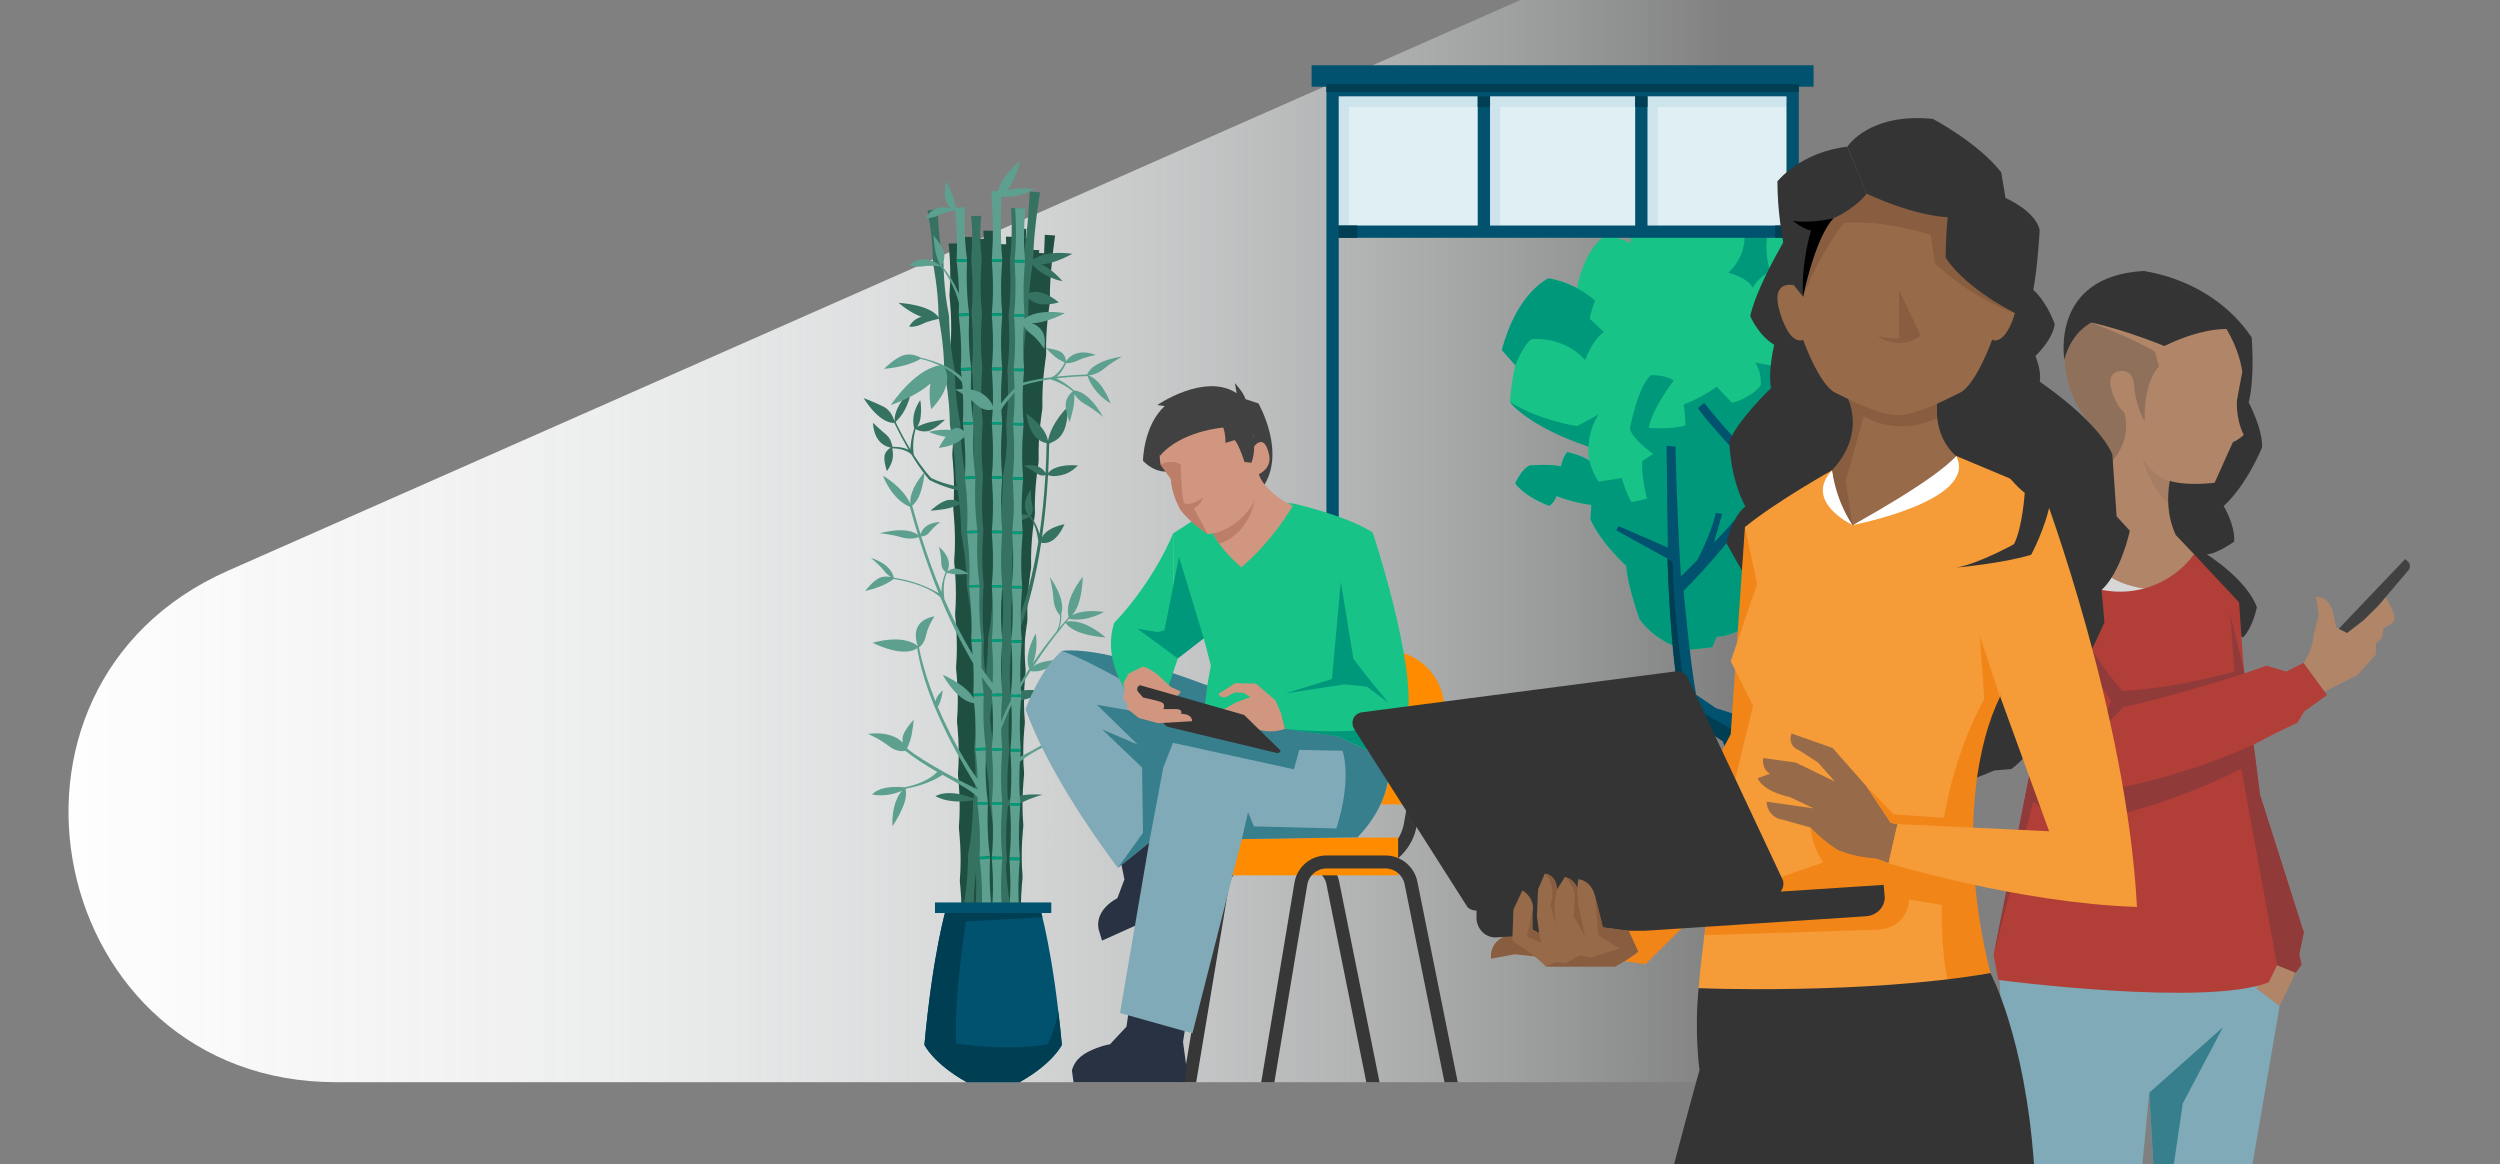<?xml version="1.0" encoding="UTF-8" standalone="no"?>
<svg xmlns="http://www.w3.org/2000/svg" xmlns:xlink="http://www.w3.org/1999/xlink" viewBox="0 0 730 340">
  <rect x="0" y="0" width="730" height="340" fill="#808080" stroke="none"/>
  <defs>
    <style>.cls-1{opacity:.1;}.cls-1,.cls-2,.cls-3,.cls-4,.cls-5,.cls-6,.cls-7,.cls-8,.cls-9,.cls-10,.cls-11,.cls-12,.cls-13,.cls-14,.cls-15,.cls-16,.cls-17,.cls-18,.cls-19,.cls-20,.cls-21,.cls-22,.cls-23,.cls-24,.cls-25,.cls-26,.cls-27,.cls-28,.cls-29,.cls-30,.cls-31,.cls-32{stroke-width:0px;}.cls-1,.cls-3,.cls-14{fill:#414141;}.cls-33{fill:none;stroke:#373737;stroke-miterlimit:10;stroke-width:3.794px;}.cls-3{opacity:.3;}.cls-4{fill:url(#Naamloos_verloop_2);}.cls-5{fill:#f59b38;}.cls-6{fill:#5da08f;}.cls-7{fill:#343434;}.cls-8{fill:#283242;}.cls-9{fill:#895d3f;}.cls-10{fill:#377f8d;}.cls-11{fill:#17c386;}.cls-12{fill:#357262;}.cls-13{fill:#373737;}.cls-15{fill:#1f4f41;}.cls-16{fill:#d19680;}.cls-17{fill:#d7d7d7;}.cls-18{fill:#e0eff3;}.cls-19{fill:#bc7d69;}.cls-20{fill:#b18567;}.cls-21{fill:#b13f38;}.cls-22{fill:#cde4ec;}.cls-23{fill:#903a3a;}.cls-24{fill:#976a49;}.cls-25{fill:#009c7a;}.cls-26{fill:#ff8b00;}.cls-27{fill:#80aab7;}.cls-28{fill:#fff;}.cls-29{fill:#f18518;}.cls-30{fill:#00526e;}.cls-31{fill:#003e53;}.cls-32{fill:#00987a;}</style>
    <linearGradient gradientTransform="translate(0 -1498) scale(1 -1)" gradientUnits="userSpaceOnUse" id="Naamloos_verloop_2" x1="-122.739" x2="505.867" y1="-1656" y2="-1656">
      <stop offset="0" stop-color="#fff"/>
      <stop offset=".226" stop-color="#fff" stop-opacity=".99"/>
      <stop offset=".363" stop-color="#fafafa" stop-opacity=".957"/>
      <stop offset=".475" stop-color="#f9fafa" stop-opacity=".901"/>
      <stop offset=".574" stop-color="#f7f8f9" stop-opacity=".821"/>
      <stop offset=".665" stop-color="#f5f7f7" stop-opacity=".718"/>
      <stop offset=".75" stop-color="#f3f5f6" stop-opacity=".591"/>
      <stop offset=".83" stop-color="#f0f3f4" stop-opacity=".44"/>
      <stop offset=".906" stop-color="#ecf1f1" stop-opacity=".265"/>
      <stop offset=".976" stop-color="#e8eeef" stop-opacity=".072"/>
      <stop offset="1" stop-color="#e7edee" stop-opacity="0"/>
    </linearGradient>
  </defs>
  <g id="Neuzen">
    <path class="cls-4" d="M443.97,0L66.601,166.632c-77.169,34.075-52.848,149.368,31.51,149.368h561.889V0h-216.03Z"/>
  </g>
  <g id="Onderwerp">
    <path class="cls-15" d="M308.093,68.767l-3.015-.207s-.045,2.252-.202,5.4l-1.531-.114c.079-.52.135-.797.135-.797l-2.422-.106c.202-2.052.445-3.189.445-3.189l-1.992-.105c.089-1.724.165-2.817.165-2.817l-3.022-.056.095,2.437-3.02-.122s.051.845.078,2.244l-2.611-.07s.058.778.104,2.075l-1.433-.026c.13-3.42.305-5.921.305-5.921l-3.022-.056s.051.916.107,2.393l-1.852-.005s.013.261.031.72l-1.638.031c.059-.825.107-1.298.107-1.298h-3.022s.138,1.347.24,3.461l-1.213.02c.051-1.011.101-1.601.101-1.601l-3.022.049s.886,7.389.262,14.802l.013.74s.886,7.389.262,14.802l.013.74s.886,7.389.262,14.802l.013.74s.886,7.389.262,14.802l.013.74s.886,7.389.262,14.802l.013.74s.886,7.389.262,14.802l.013.74s.886,7.389.262,14.802l.013.74s.887,7.389.262,14.802l.013.74s.886,7.389.262,14.802l.013.74s.886,7.389.262,14.802l.013.74s.886,7.389.262,14.802l.013.74s.886,7.389.262,14.802l.013.74s.886,7.389.262,14.802l.013.74s.886,7.389.262,14.802l.013.74s.597,4.981.466,10.867c-.045.676-.101,1.357-.17,2.039h.094c-.033.629-.075,1.262-.128,1.896l1.919-.031c-.03.28-.061.561-.094.842l.471.009c-.018.248-.037.495-.058.743l1.359-.022c-.165,1.625-.39,3.339-.698,5.048l.906.067c-.005.039-.009.078-.014.118l3.022.056c-.107-1.285-.168-2.567-.197-3.812h.107c-.049-.489-.091-.979-.128-1.466,0-.227,0-.452,0-.675l.582.023c-.02.119-.039.237-.06.356l3.015.207c-.027-.858-.033-1.713-.024-2.557l1.359.06c-.042.427-.088.856-.14,1.285l3.022.056c-.083-.992-.138-1.982-.173-2.955l2.645.046c-.65-7.177.211-14.327.211-14.327l.01-.716c-.65-7.177.211-14.327.211-14.327l.01-.716c-.65-7.177.211-14.327.211-14.327l.011-.716c-.65-7.177.211-14.327.211-14.327l.011-.716c-.65-7.177.211-14.327.211-14.327l.011-.716c-.65-7.177.211-14.327.211-14.327l.01-.716c-.65-7.177.211-14.327.211-14.327l.01-.716c-.286-3.157-.279-6.308-.182-8.849.302-3.036.659-5.09.659-5.09l.052-.738c-.232-7.436,1.044-14.768,1.044-14.768l.052-.738c-.231-7.436,1.044-14.768,1.044-14.768l.052-.738c-.232-7.436,1.044-14.768,1.044-14.768l.052-.738c-.232-7.436,1.044-14.768,1.044-14.768l.052-.738c-.232-7.436,1.044-14.768,1.044-14.768l.052-.738c-.232-7.436,1.044-14.768,1.044-14.768l.052-.738c-.232-7.436,1.509-19.108,1.509-19.108ZM295.342,293.982c-.014.897-.042,1.836-.092,2.806.017-1,.05-1.944.092-2.806Z"/>
    <path class="cls-12" d="M303.692,56.183l-3.009-.277s-.506,12.011-1.95,19.465l-.069.752s.06,7.593-1.385,15.047l-.069.752s.06,7.593-1.385,15.047l-.069.752s.06,7.593-1.385,15.047l-.069.752s.06,7.593-1.385,15.047l-.069.752s.06,7.593-1.385,15.047l-.069.752s.06,7.593-1.385,15.047l-.069.752s.06,7.593-1.385,15.047l-.069.752s.06,7.593-1.385,15.047l-.069.752s.06,7.593-1.385,15.047l-.069.752s.06,7.593-1.385,15.047l-.069.752s.06,7.593-1.385,15.047l-.069.752s.06,7.593-1.385,15.047l-.069.752s.06,7.593-1.385,15.047l-.069.752s.06,7.593-1.385,15.047l3.009.277c-.06-7.593,1.385-15.047,1.385-15.047l.069-.752c-.06-7.593,1.385-15.047,1.385-15.047l.069-.752c-.06-7.593,1.385-15.047,1.385-15.047l.069-.752c-.06-7.593,1.385-15.047,1.385-15.047l.069-.752c-.06-7.593,1.385-15.047,1.385-15.047l.069-.752c-.06-7.593,1.385-15.047,1.385-15.047l.069-.752c-.06-7.593,1.385-15.047,1.385-15.047l.069-.752c-.06-7.593,1.385-15.047,1.385-15.047l.069-.752c.765-7.551,1.385-15.047,1.385-15.047l.069-.752c-.06-7.593,1.385-15.047,1.385-15.047l.069-.752c-.06-7.593,1.385-15.047,1.385-15.047l.069-.752c-.06-7.593,1.385-15.047,1.385-15.047l.069-.752c-.06-7.593,1.385-15.047,1.385-15.047l.069-.752c-.06-7.593,1.385-15.047,1.385-15.047l.069-.752c-.06-7.593,1.95-19.465,1.95-19.465Z"/>
    <path class="cls-12" d="M273.142,232.487s3.801-2.589,11.805.991c0,0-6.583,1.774-11.805-.991Z"/>
    <path class="cls-12" d="M309.178,88.302c-6.515-5.256-9.394-2.239-9.394-2.239,0,0,1.332,4.394,9.394,2.239Z"/>
    <path class="cls-12" d="M300.712,76.705s2.563-3.88,12.417-2.599c0,0-8.202,4.726-12.417,2.599Z"/>
    <path class="cls-12" d="M301.014,76.71s3.654-.958,9.225,5.391c0,0-5.691-.851-9.225-5.391Z"/>
    <path class="cls-12" d="M261.504,123.209c4.118-3.836,4.569-9.406,4.569-9.406-5.025,5.063-4.945,8.402-4.798,9.319-.334-.68-.973-3.241-3.302-4.391-3.03-1.495-5.809-2.484-5.809-2.484,4.505,6.998,8.004,7.314,8.981,7.243,1.508,3.107,2.917,5.711,4.185,7.881-1.662-.886-3.814-.909-4.707-.883-.194-.519-.383-2.328-1.801-3.517-1.866-1.563-3.933-3.529-3.933-3.529.388,5.913,3.884,7.045,5.264,7.262-.465.241-1.311.805-1.746,1.916-.617,1.575.574,4.943.574,4.943,0,0,1.426-1.808,1.71-3.879.154-1.124-.079-2.451-.119-2.776.87.009,3.769.154,5.514,1.738,3.116,5.143,5.191,7.386,5.324,7.515l.095.067c4.636,2.298,8.525,3.031,8.74,3.053l1.293-.934c-.051-.005-5.145-.555-9.641-2.768-.302-.307-2.277-2.388-5.073-6.765-.074-.451-.558-3.649.521-7.507.516.29,1.778.857,3.423.612,2.17-.323,5.156-3.381,5.156-3.381,0,0-3.628.32-6.133,1.242-.956.352-1.575.634-1.976.849,0,0,.842-1.082,1.032-3.095.319-3.364-.17-4.673-.17-4.673-3.059,4.588-1.714,8.19-1.714,8.19-.823,2.472-1.09,4.771-1.124,6.178-1.327-2.19-2.794-4.839-4.336-8.021Z"/>
    <path class="cls-12" d="M306.031,138.76c.718.095,1.154.542,3.757.021,3.087-.617,4.94-2.882,4.94-2.882-5.352-.412-7.857,1.126-8.662,2.21.143-2.736.246-5.58.296-8.551,1.224-.857,5.484-1.069,5.425-10.755,0,0-4.783,4.468-5.784,9.97-.176-1.359-1.179-4.411-6.27-7.976,0,0,.587,7.691,5.878,8.586-.049,3.043-.158,5.943-.31,8.728-.537-.966-2.189-2.949-6.468-2.065,0,0,1.782.632,3.617,2.017,1.341,1.012,2.362.833,2.817.664-.367,6.398-.974,12.131-1.726,17.199-.362-1.34-1.114-3.269-2.655-5.339.376-.389.984-1.326.562-3.095-.587-2.462-.435-4.528-.435-4.528-2.997,4.141-1.328,6.775-.641,7.58-.436-.205-1.258-.484-2.292-.306-1.542.264-3.622,2.491-3.622,2.491,0,0,2.581-.285,4.352-.982,1.067-.419,1.534-.7,1.742-.86,1.692,1.838,2.377,5.175,2.649,7.24-3.246,20.023-8.581,29.127-8.652,29.259l1.128,1.365c.072-.133,5.217-9.836,8.353-30.285.643.188,4.064.843,6.827-5.418-4.369.954-5.996,2.645-6.597,3.878l.121-.864c.717-5.132,1.296-10.902,1.649-17.303Z"/>
    <path class="cls-12" d="M273.835,61.105l-3.006.315s1.538,7.435,1.573,15.028l.079.751s1.538,7.435,1.573,15.028l.079.751s1.538,7.435,1.573,15.028l.079.751s1.538,7.435,1.573,15.028l.079.751s1.538,7.435,1.573,15.028l.079.751s1.538,7.435,1.573,15.028l.079.751s1.538,7.435,1.573,15.028l.079.751s1.538,7.435,1.573,15.028l.079.751s1.538,7.435,1.573,15.028l.079.751s1.538,7.435,1.573,15.028l.079.751s1.538,7.435,1.573,15.028l.079.751s1.538,7.435,1.573,15.028l.079.751s1.538,7.435,1.573,15.028l.079.751s1.538,7.435,1.573,15.028l.079.751s1.538,7.435,1.573,15.028l3.006-.315c-1.538-7.435-1.573-15.028-1.573-15.028l-.079-.751c-1.538-7.435-1.573-15.028-1.573-15.028l-.079-.751c-1.538-7.435-1.573-15.028-1.573-15.028l-.079-.751c-1.538-7.435-1.573-15.028-1.573-15.028l-.079-.751c-1.538-7.435-1.573-15.028-1.573-15.028l-.079-.751c-1.538-7.435-1.573-15.028-1.573-15.028l-.079-.751c-1.538-7.435-1.573-15.028-1.573-15.028l-.079-.751c-1.538-7.435-1.573-15.028-1.573-15.028l-.079-.751c-1.538-7.435-1.573-15.028-1.573-15.028l-.079-.751c-1.538-7.435-1.573-15.028-1.573-15.028l-.079-.751c-1.538-7.435-1.573-15.028-1.573-15.028l-.079-.751c-1.538-7.435-1.573-15.028-1.573-15.028l-.079-.751c-1.538-7.435-1.573-15.028-1.573-15.028l-.079-.751c-1.538-7.435-1.573-15.028-1.573-15.028l-.079-.751c-1.538-7.435-1.573-15.028-1.573-15.028Z"/>
    <path class="cls-12" d="M286.531,63.037l-3.022.019s.802,4.742.094,12.301l.005.755s.802,7.55.094,15.11l.005.755s.802,7.55.094,15.11l.005.755s.802,7.55.094,15.11l.005.755s.802,7.55.094,15.11l.005.755s.802,7.55.094,15.11l.005.755s.802,7.55.094,15.11l.005.755s.802,7.55.094,15.11l.005.755s.802,7.55.094,15.11l.005.755s.802,7.55.094,15.11l.005.755s.802,7.55.094,15.11l.005.755s.802,7.55.094,15.11l.005.755s.802,7.55.094,15.11l.005.755s.802,7.55.094,15.11l.005.755s.802,7.55.094,15.11l3.022-.019c-.802-7.55-.094-15.11-.094-15.11l-.005-.755c-.802-7.55-.094-15.11-.094-15.11l-.005-.755c-.802-7.55-.094-15.11-.094-15.11l-.005-.755c-.802-7.55-.094-15.11-.094-15.11l-.005-.755c-.802-7.55-.094-15.11-.094-15.11l-.005-.755c-.802-7.55-.094-15.11-.094-15.11l-.005-.755c-.802-7.55-.094-15.11-.094-15.11l-.005-.755c-.802-7.55-.094-15.11-.094-15.11l-.005-.755c-.802-7.55-.094-15.11-.094-15.11l-.005-.755c-.802-7.55-.094-15.11-.094-15.11l-.005-.755c-.802-7.55-.094-15.11-.094-15.11l-.005-.755c-.802-7.55-.094-15.11-.094-15.11l-.005-.755c-.802-7.55-.094-15.11-.094-15.11l-.005-.755c-.802-7.55-.094-15.11-.094-15.11l-.005-.755c-.802-7.55-.094-12.301-.094-12.301Z"/>
    <path class="cls-12" d="M298.263,60.848l-3.021-.068s.585,7.57-.341,15.106l-.017.755s.585,7.57-.341,15.106l-.017.755s.585,7.57-.341,15.106l-.017.755s.585,7.57-.341,15.106l-.017.755s.585,7.57-.341,15.106l-.017.755s.585,7.57-.341,15.106l-.017.755s.585,7.57-.341,15.106l-.017.755s.585,7.57-.341,15.106l-.017.755s.585,7.57-.341,15.106l-.017.755s.585,7.57-.341,15.106l-.017.755s.585,7.57-.341,15.106l-.017.755s.585,7.57-.341,15.106l-.017.755s.585,7.57-.341,15.106l-.017.755s.585,7.57-.341,15.106l-.017.755s.585,7.57-.341,15.106l3.021.068c-.585-7.57.341-15.106.341-15.106l.017-.755c-.585-7.57.341-15.106.341-15.106l.017-.755c-.585-7.57.341-15.106.341-15.106l.017-.755c-.585-7.57.341-15.106.341-15.106l.017-.755c-.585-7.57.341-15.106.341-15.106l.017-.755c-.585-7.57.341-15.106.341-15.106l.017-.755c-.585-7.57.341-15.106.341-15.106l.017-.755c-.585-7.57.341-15.106.341-15.106l.017-.755c-.585-7.57.341-15.106.341-15.106l.017-.755c-.585-7.57.341-15.106.341-15.106l.017-.755c-.585-7.57.341-15.106.341-15.106l.017-.755c-.585-7.57.341-15.106.341-15.106l.017-.755c-.585-7.57.341-15.106.341-15.106l.017-.755c-.585-7.57.341-15.106.341-15.106l.017-.755c-.585-7.57.341-15.106.341-15.106Z"/>
    <path class="cls-6" d="M298.471,93.747s2.653-3.819,12.474-2.308c0,0-8.311,4.533-12.474,2.308Z"/>
    <path class="cls-6" d="M298.485,93.882s7.967-.232,6.433,8.009c0,0-1.725-2.831-4.025-4.526-2.319-1.709-2.408-3.483-2.408-3.483Z"/>
    <path class="cls-6" d="M284.823,205.375s-4.641.292-9.555-8.345c0,0,8.714,3.7,9.555,8.345Z"/>
    <path class="cls-6" d="M292.639,75.626h-3.022c.756-7.555-.14-19.794-.14-19.794h3.022s-.615,12.239.14,19.794Z"/>
    <path class="cls-6" d="M292.639,91.492h-3.022c.756-7.555,0-15.11,0-15.11h3.022s-.756,7.555,0,15.11Z"/>
    <rect class="cls-25" height=".756" width="3.022" x="289.617" y="75.626"/>
    <rect class="cls-25" height=".756" width="3.022" x="289.617" y="91.492"/>
    <path class="cls-6" d="M292.639,107.358h-3.022c.756-7.555,0-15.11,0-15.11h3.022s-.756,7.555,0,15.11Z"/>
    <path class="cls-6" d="M292.639,123.223h-3.022c.756-7.555,0-15.11,0-15.11h3.022s-.756,7.555,0,15.11Z"/>
    <rect class="cls-25" height=".756" width="3.022" x="289.617" y="107.358"/>
    <rect class="cls-25" height=".756" width="3.022" x="289.617" y="123.223"/>
    <path class="cls-6" d="M292.639,139.089h-3.022c.756-7.555,0-15.11,0-15.11h3.022s-.756,7.555,0,15.11Z"/>
    <path class="cls-6" d="M292.639,154.955h-3.022c.756-7.555,0-15.11,0-15.11h3.022s-.756,7.555,0,15.11Z"/>
    <rect class="cls-25" height=".756" width="3.022" x="289.617" y="139.089"/>
    <rect class="cls-25" height=".756" width="3.022" x="289.617" y="154.955"/>
    <path class="cls-6" d="M292.639,170.82h-3.022c.756-7.555,0-15.11,0-15.11h3.022s-.756,7.555,0,15.11Z"/>
    <rect class="cls-25" height=".756" width="3.022" x="289.617" y="170.82"/>
    <path class="cls-6" d="M292.639,186.686h-3.022c.756-7.555,0-15.11,0-15.11h3.022s-.756,7.555,0,15.11Z"/>
    <path class="cls-6" d="M292.639,202.552h-3.022c.756-7.555,0-15.11,0-15.11h3.022s-.756,7.555,0,15.11Z"/>
    <rect class="cls-25" height=".756" width="3.022" x="289.617" y="186.686"/>
    <rect class="cls-25" height=".756" width="3.022" x="289.617" y="202.552"/>
    <path class="cls-6" d="M292.639,218.417h-3.022c.756-7.555,0-15.11,0-15.11h3.022s-.756,7.555,0,15.11Z"/>
    <path class="cls-6" d="M292.639,234.283h-3.022c.756-7.555,0-15.11,0-15.11h3.022s-.756,7.555,0,15.11Z"/>
    <rect class="cls-25" height=".756" width="3.022" x="289.617" y="218.417"/>
    <rect class="cls-25" height=".756" width="3.022" x="289.617" y="234.283"/>
    <path class="cls-6" d="M292.639,250.148h-3.022c.756-7.555,0-15.11,0-15.11h3.022s-.756,7.555,0,15.11Z"/>
    <path class="cls-6" d="M292.639,266.014h-3.022c.756-7.555,0-15.11,0-15.11h3.022s-.756,7.555,0,15.11Z"/>
    <rect class="cls-25" height=".756" width="3.022" x="289.617" y="250.148"/>
    <rect class="cls-25" height=".756" width="3.022" x="289.617" y="266.014"/>
    <path class="cls-6" d="M292.639,281.88h-3.022c.756-7.555,0-15.11,0-15.11h3.022s-.756,7.555,0,15.11Z"/>
    <path class="cls-6" d="M292.639,297.745h-3.022c.756-7.555,0-15.11,0-15.11h3.022s-.756,7.555,0,15.11Z"/>
    <rect class="cls-25" height=".756" width="3.022" x="289.617" y="281.88"/>
    <path class="cls-12" d="M292.905,204.131s2.653-3.819,12.474-2.308c0,0-8.311,4.533-12.474,2.308Z"/>
    <path class="cls-6" d="M301.8,194.519c2.504-3.864,5.57-8.12,9.319-12.657,2.605,3.867,11.741,4.266,11.741,4.266-6.265-5.227-10.244-4.881-11.469-4.59.226-.272.456-.546.687-.82,5.532.958,10.232-2.031,10.232-2.031-5.121-.692-7.897.207-9.287,1.01,3.105-3.272,3.154-11.301,3.154-11.301-5.244,6.787-4.429,10.819-4.108,11.797-.947,1.072-1.861,2.134-2.729,3.176.556-1.502.64-2.958.546-4.163.453-1.215.927-4.549-3.373-10.767,0,0,.87,2.991,1.088,6.363.186,2.889,1.524,4.451,1.905,4.842.123,1.3-.039,2.914-.952,4.685-2.679,3.278-4.97,6.392-6.931,9.295,1.733-4.365.783-8.644.783-8.644-3.276,6.238-2.287,9.398-1.868,10.277-7.795,11.975-9.751,19.938-9.779,20.047l.733.183c.027-.107,2.038-7.833,9.392-19.539.737.145,2.615.329,4.948-.838,3.022-1.511,6.044-2.267,6.044-2.267-5.767-.444-8.666.676-10.079,1.675Z"/>
    <path class="cls-12" d="M293.084,235.09s1.511-3.778,11.333-3.022c0,0-3.022.756-6.044,2.267s-5.289.756-5.289.756Z"/>
    <path class="cls-12" d="M265.486,95.377s2.106-4.905,9.05-2.341c0,0-3.04.493-5.227,1.561-2.206,1.077-3.823.78-3.823.78Z"/>
    <path class="cls-12" d="M280.674,146.922s-1.455-1.165-3.638-.948-5.314,3.127-5.314,3.127c0,0,3.639-.144,6.186-.944,2.547-.799,2.766-1.236,2.766-1.236Z"/>
    <path class="cls-6" d="M275.742,174.909c-.242-2.069-.395-5.472.795-7.668.24.103.762.261,1.899.407,1.888.241,4.46-.114,4.46-.114,0,0-2.563-1.649-4.122-1.528-1.046.081-1.775.553-2.147.859.469-.949,1.442-3.912-2.478-7.192,0,0,.654,1.966.687,4.496.024,1.819.843,2.578,1.303,2.864-.986,2.384-1.243,4.439-1.266,5.826-1.97-4.73-3.963-10.139-5.886-16.253.482.053,1.517-.024,2.569-1.334,1.44-1.792,3.012-2.841,3.012-2.841-4.365.19-5.481,2.518-5.766,3.586-.829-2.662-1.645-5.448-2.438-8.386,3.143-2.322,3.596-9.764,3.596-9.764-4.063,4.703-4.288,7.907-4.126,9.268-2.318-5.089-8.05-8.25-8.05-8.25,2.785,6.593,6.498,8.567,7.894,9.099.776,2.868,1.573,5.601,2.381,8.218-1.046-.854-4.041-2.343-11.209-.485,0,0,3.108.212,6.349,1.167,2.546.751,4.381.208,5.053-.06,1.91,6.12,3.885,11.572,5.837,16.372-5.496-3.199-10.925-4.192-13.1-4.478-.185-1.068-1.196-4.048-6.727-5.83,0,0,2.414,1.898,3.832,3.72.65.835,1.409,1.472,1.994,1.897-.68-.166-1.658-.269-2.779.048-2.111.598-4.68,4.014-4.68,4.014,0,0,3.557-.782,5.924-2.018,1.475-.77,2.084-1.241,2.334-1.488.022.003.043.006.066.009.05.029.079.044.079.044,0,0,0-.017,0-.033,2.478.365,9.321,1.661,13.518,5.243,8.23,19.863,15.882,28.321,15.986,28.434l.76-1.599c-.101-.11-7.504-7.63-15.554-26.249Z"/>
    <path class="cls-6" d="M317.563,109.799c1.828,5.322,6.732,8.001,6.732,8.001-2.579-6.65-5.662-7.937-6.559-8.176.757-.029,2.62-.282,4.618-1.941,2.599-2.159,5.37-3.582,5.37-3.582-8.226,1.267-9.938,4.335-10.272,5.256-3.452.112-6.404.34-8.902.615,1.486-1.158,2.383-3.114,2.722-3.94.553.034,1.879.002,3.542-.809,2.187-1.068,5.227-1.561,5.227-1.561-5.559-2.053-8.016.68-8.775,1.852-.031-.523-.202-1.525-1.04-2.374-1.188-1.205-4.748-1.487-4.748-1.487,0,0,1.823,2.13,3.6,3.232.964.598,1.519.834,1.832.93-.362.791-1.674,3.38-3.832,4.329-5.965.753-8.859,1.736-9.032,1.805l-.1.06c-3.986,3.299-6.238,6.553-6.346,6.741l.327,1.561c.025-.045,2.601-4.473,6.453-7.68.404-.151,3.108-1.108,8.244-1.881.442.116,3.56.975,6.645,3.532-.475.354-1.507,1.275-1.952,2.877-.588,2.114.989,6.086.989,6.086,0,0,1.184-3.444,1.362-6.108.068-1.017.062-1.696.029-2.15.469.822,1.401,2.042,3.163,3.035,2.943,1.66,5.259,3.742,5.259,3.742-3.975-6.994-7.355-7.702-8.461-7.727-1.923-1.758-3.914-2.937-5.186-3.541,2.541-.32,5.557-.583,9.091-.696Z"/>
    <path class="cls-6" d="M281.202,89.291c-1.508-6.033-5.431-10.835-6.244-11.785.316-.507.936-1.737.772-3.382-.218-2.183-3.127-5.314-3.127-5.314,0,0,.144,3.639.943,6.186.467,1.487.809,2.178,1.013,2.497l-.018.012c-5.616-3.983-8.908-.12-8.908-.12,0,0,1.458.76,3.883.382,1.947-.304,4.314-.082,5.147.013.895,1.078,4.732,6.041,5.872,13.163l.666-1.652Z"/>
    <path class="cls-6" d="M291.371,57.868s-1.117-4.514,6.503-10.892c0,0-2.083,9.234-6.503,10.892Z"/>
    <path class="cls-6" d="M291.501,57.219s2.127-3.122,10.497-1.991c0,0-4.851,3.095-10.497,1.991Z"/>
    <path class="cls-6" d="M290.206,119.391s-1.511-7.045-11.333-5.636c0,0,3.022,1.409,6.044,4.227,3.022,2.818,5.289,1.409,5.289,1.409Z"/>
    <path class="cls-6" d="M282.35,75.638l-3.02.116c.465-7.579-.58-15.099-.58-15.099l3.02-.116s-.465,7.579.58,15.099Z"/>
    <path class="cls-6" d="M282.959,91.492l-3.02.116c.465-7.579-.58-15.099-.58-15.099l3.02-.116s-.465,7.579.58,15.099Z"/>
    <rect class="cls-25" height=".756" transform="translate(-2.714 10.841) rotate(-2.201)" width="3.022" x="279.343" y="75.696"/>
    <rect class="cls-25" height=".756" transform="translate(-3.322 10.876) rotate(-2.201)" width="3.022" x="279.953" y="91.55"/>
    <path class="cls-6" d="M283.568,107.346l-3.02.116c.465-7.579-.58-15.099-.58-15.099l3.02-.116s-.465,7.579.58,15.099Z"/>
    <path class="cls-6" d="M284.177,123.2l-3.02.116c.465-7.579-.58-15.099-.58-15.099l3.02-.116s-.465,7.579.58,15.099Z"/>
    <rect class="cls-25" height=".756" transform="translate(-3.931 10.911) rotate(-2.201)" width="3.022" x="280.562" y="107.403"/>
    <rect class="cls-25" height=".756" transform="translate(-4.539 10.946) rotate(-2.201)" width="3.022" x="281.171" y="123.257"/>
    <path class="cls-6" d="M284.787,139.054l-3.02.116c.465-7.579-.58-15.099-.58-15.099l3.02-.116s-.465,7.579.58,15.099Z"/>
    <path class="cls-6" d="M285.396,154.908l-3.02.116c.465-7.579-.58-15.099-.58-15.099l3.02-.116s-.465,7.579.58,15.099Z"/>
    <rect class="cls-25" height=".756" transform="translate(-5.147 10.981) rotate(-2.201)" width="3.022" x="281.78" y="139.111"/>
    <rect class="cls-25" height=".756" transform="translate(-5.756 11.016) rotate(-2.201)" width="3.022" x="282.39" y="154.965"/>
    <path class="cls-6" d="M286.005,170.761l-3.02.116c.465-7.579-.58-15.099-.58-15.099l3.02-.116s-.465,7.579.58,15.099Z"/>
    <rect class="cls-25" height=".756" transform="translate(-6.364 11.051) rotate(-2.201)" width="3.022" x="282.999" y="170.819"/>
    <path class="cls-6" d="M286.614,186.615l-3.02.116c.465-7.579-.58-15.099-.58-15.099l3.02-.116s-.465,7.579.58,15.099Z"/>
    <path class="cls-6" d="M287.224,202.469l-3.02.116c.465-7.579-.58-15.099-.58-15.099l3.02-.116s-.465,7.579.58,15.099Z"/>
    <rect class="cls-25" height=".756" transform="translate(-6.972 11.086) rotate(-2.201)" width="3.022" x="283.608" y="186.673"/>
    <rect class="cls-25" height=".756" transform="translate(-7.581 11.122) rotate(-2.201)" width="3.022" x="284.217" y="202.527"/>
    <path class="cls-6" d="M287.833,218.323l-3.02.116c.465-7.579-.58-15.099-.58-15.099l3.02-.116s-.465,7.579.58,15.099Z"/>
    <path class="cls-6" d="M288.442,234.177l-3.02.116c.465-7.579-.58-15.099-.58-15.099l3.02-.116s-.465,7.579.58,15.099Z"/>
    <rect class="cls-25" height=".756" transform="translate(-8.189 11.157) rotate(-2.201)" width="3.022" x="284.827" y="218.381"/>
    <rect class="cls-25" height=".756" transform="translate(-8.797 11.192) rotate(-2.201)" width="3.022" x="285.436" y="234.235"/>
    <path class="cls-6" d="M289.051,250.031l-3.02.116c.465-7.579-.58-15.099-.58-15.099l3.02-.116s-.465,7.579.58,15.099Z"/>
    <path class="cls-6" d="M289.661,265.885l-3.02.116c.465-7.579-.58-15.099-.58-15.099l3.02-.116s-.465,7.579.58,15.099Z"/>
    <rect class="cls-25" height=".756" transform="translate(-9.406 11.227) rotate(-2.201)" width="3.022" x="286.045" y="250.089"/>
    <rect class="cls-25" height=".756" transform="translate(-10.014 11.262) rotate(-2.201)" width="3.022" x="286.654" y="265.943"/>
    <path class="cls-6" d="M290.27,281.739l-3.02.116c.465-7.579-.58-15.099-.58-15.099l3.02-.116s-.465,7.579.58,15.099Z"/>
    <path class="cls-6" d="M290.879,297.593l-3.02.116c.465-7.579-.58-15.099-.58-15.099l3.02-.116s-.465,7.579.58,15.099Z"/>
    <rect class="cls-25" height=".756" transform="translate(-10.622 11.297) rotate(-2.201)" width="3.022" x="287.263" y="281.797"/>
    <path class="cls-6" d="M286.53,228.682c-1.307-.995-7.624-10.258-12.696-22.294.139-.21.348-.595.635-1.306.583-1.447.835-3.56.835-3.56,0,0-1.839,1.689-2.067,2.951-.023.128-.032.25-.039.37-2.011-4.977-3.771-10.371-4.866-15.818.404-.252,1.58-1.167,2.075-3.523.598-2.843,2.497-5.547,2.497-5.547-7.119,1.314-5.506,7.076-4.892,8.712-.899-.803-4.55-3.313-13.249-.969,8.407,3.948,11.955,2.401,13.069,1.585,2.711,17.423,14.945,36.358,17.87,41.388-3.811-1.87-15.977-8.02-20.86-12.134.212-.393.508-1.059.885-2.193.843-2.534,1.048-6.169,1.048-6.169,0,0-2.962,3.081-3.217,5.26-.061.52-.039.997.025,1.427-1.456-1.546-4.395-3.238-10.164-2.554,0,0,3.066,1.182,6.133,3.545,2.156,1.662,3.929,1.57,4.794,1.37,2.307,1.887,6.037,4.322,9.325,6.167-3.141,3.276-8.598,4.344-9.549,4.509-7.499-.744-9.462,2.104-9.462,2.104,3.574.699,6.825-.284,8.733-1.1-1.15,1.298-3.015,4.346-2.811,10.352,0,0,5.001-7.127,3.808-10.818.156-.08.286-.149.395-.21,1.834-.338,6.525-1.346,10.458-3.961,5.149,2.86,9.949,5.455,10.459,7.054l1.498-.785-.671-3.853Z"/>
    <path class="cls-6" d="M268.789,104.416c-.549-.33-2.162-1.141-4.305-.832-2.665.385-6.345,4.122-6.345,4.122,0,0,4.453-.374,7.533-1.493,1.922-.698,2.739-1.173,3.083-1.432.861.19,3.101.751,5.586,1.91-7.382,1.2-14.225,11.593-14.225,11.593,5.821-2.114,9.391-4.367,11.588-6.326-.357,1.827-.397,4.272.207,7.548,6.032-6.374,4.82-10.485,3.935-12.049,2.092,1.159,4.193,2.754,5.664,4.917l.183-1.38c-3.692-4.092-9.41-5.713-12.903-6.579Z"/>
    <path class="cls-6" d="M281.88,126.762s-2.825,2.508-10.666-.633c0,0,5.46-1.816,10.666.633Z"/>
    <path class="cls-6" d="M282.206,126.761s-1.312-2.145-3.282-1.744-4.795,5.762-4.795,5.762c0,0,3.283-.267,5.581-1.74,2.299-1.474,2.496-2.278,2.496-2.278Z"/>
    <path class="cls-6" d="M299.291,75.911l-3.022-.026c.82-7.548.13-15.11.13-15.11l3.022.026s-.82,7.548-.13,15.11Z"/>
    <path class="cls-6" d="M299.155,91.776l-3.022-.026c.82-7.548.13-15.11.13-15.11l3.022.026s-.82,7.548-.13,15.11Z"/>
    <rect class="cls-25" height=".756" transform="translate(.667 -2.559) rotate(.493)" width="3.022" x="296.266" y="75.898"/>
    <rect class="cls-25" height=".756" transform="translate(.804 -2.558) rotate(.493)" width="3.022" x="296.13" y="91.763"/>
    <path class="cls-6" d="M299.018,107.641l-3.022-.026c.82-7.548.13-15.11.13-15.11l3.022.026s-.82,7.548-.13,15.11Z"/>
    <path class="cls-6" d="M298.882,123.506l-3.022-.026c.82-7.548.13-15.11.13-15.11l3.022.026s-.82,7.548-.13,15.11Z"/>
    <rect class="cls-25" height=".756" transform="translate(.94 -2.556) rotate(.493)" width="3.022" x="295.993" y="107.628"/>
    <rect class="cls-25" height=".756" transform="translate(1.077 -2.554) rotate(.493)" width="3.022" x="295.857" y="123.493"/>
    <path class="cls-6" d="M298.745,139.371l-3.022-.026c.82-7.548.13-15.11.13-15.11l3.022.026s-.82,7.548-.13,15.11Z"/>
    <path class="cls-6" d="M298.609,155.236l-3.022-.026c.82-7.548.13-15.11.13-15.11l3.022.026s-.82,7.548-.13,15.11Z"/>
    <rect class="cls-25" height=".756" transform="translate(1.213 -2.552) rotate(.493)" width="3.022" x="295.72" y="139.358"/>
    <rect class="cls-25" height=".756" transform="translate(1.35 -2.551) rotate(.493)" width="3.022" x="295.583" y="155.223"/>
    <path class="cls-6" d="M298.472,171.101l-3.022-.026c.82-7.548.13-15.11.13-15.11l3.022.026s-.82,7.548-.13,15.11Z"/>
    <rect class="cls-25" height=".756" transform="translate(1.486 -2.549) rotate(.493)" width="3.022" x="295.447" y="171.088"/>
    <path class="cls-6" d="M298.336,186.966l-3.022-.026c.82-7.548.13-15.11.13-15.11l3.022.026s-.82,7.548-.13,15.11Z"/>
    <path class="cls-6" d="M298.199,202.831l-3.022-.026c.82-7.548.13-15.11.13-15.11l3.022.026s-.82,7.548-.13,15.11Z"/>
    <rect class="cls-25" height=".756" transform="translate(1.623 -2.547) rotate(.493)" width="3.022" x="295.31" y="186.953"/>
    <rect class="cls-25" height=".756" transform="translate(1.759 -2.545) rotate(.493)" width="3.022" x="295.174" y="202.818"/>
    <path class="cls-6" d="M298.063,218.696l-3.022-.026c.82-7.548.13-15.11.13-15.11l3.022.026s-.82,7.548-.13,15.11Z"/>
    <path class="cls-6" d="M297.926,234.561l-3.022-.026c.82-7.548.13-15.11.13-15.11l3.022.026s-.82,7.548-.13,15.11Z"/>
    <rect class="cls-25" height=".756" transform="translate(1.896 -2.544) rotate(.493)" width="3.022" x="295.037" y="218.683"/>
    <rect class="cls-25" height=".756" transform="translate(2.032 -2.542) rotate(.493)" width="3.022" x="294.901" y="234.548"/>
    <path class="cls-6" d="M297.79,250.426l-3.022-.026c.82-7.548.13-15.11.13-15.11l3.022.026s-.82,7.548-.13,15.11Z"/>
    <path class="cls-6" d="M297.653,266.291l-3.022-.026c.82-7.548.13-15.11.13-15.11l3.022.026s-.82,7.548-.13,15.11Z"/>
    <rect class="cls-25" height=".756" transform="translate(2.169 -2.54) rotate(.493)" width="3.022" x="294.764" y="250.413"/>
    <rect class="cls-25" height=".756" transform="translate(2.305 -2.538) rotate(.493)" width="3.022" x="294.628" y="266.278"/>
    <path class="cls-6" d="M297.517,282.156l-3.022-.026c.82-7.548.13-15.11.13-15.11l3.022.026s-.82,7.548-.13,15.11Z"/>
    <path class="cls-6" d="M297.38,298.021l-3.022-.026c.82-7.548.13-15.11.13-15.11l3.022.026s-.82,7.548-.13,15.11Z"/>
    <rect class="cls-25" height=".756" transform="translate(2.442 -2.537) rotate(.493)" width="3.022" x="294.491" y="282.143"/>
    <path class="cls-12" d="M274.25,92.908s-4.245,1.899-11.872-4.471c0,0,9.457.414,11.872,4.471Z"/>
    <path class="cls-6" d="M322.803,215.548c.715-.492,1.528-1.228,2.272-2.333,1.887-2.803,4.145-4.948,4.145-4.948-7.598,3.558-8.329,7.008-8.38,7.954-7.913,1.925-13.416.902-15.53.93l3.177-6.581c.591.026,1.867-.033,3.461-.811,2.188-1.068,5.227-1.561,5.227-1.561-5.78-2.134-8.207.905-8.858,1.984-1.935-4.087-6.317-5.981-6.317-5.981,2.504,4.946,5.146,6.002,6.096,6.227l-3.029,6.002c-.252.566-.675,1.037-1.21,1.351-3.346,1.963-7.225,3.794-7.267,3.814l.436,1.474c.046-.022,2.367-2.367,8.067-5.146.254-.002.913.035,1.861.064.753,1.067,3.164,3.929,7.362,3.949,0,0-2.112-2.702-4.527-3.917,3.367-.032,7.991-.342,12.184-1.632.443.947,2.385,3.821,9.22,2.164-4.318-3.654-7.063-3.491-8.39-3.002Z"/>
    <path class="cls-6" d="M270.357,63.611s2.106-4.905,9.05-2.341c0,0-3.04.493-5.227,1.561-2.206,1.077-3.823.78-3.823.78Z"/>
    <path class="cls-6" d="M279.108,61.717s-1.755-.627-2.717-2.599-.128-6.164-.128-6.164c0,0,1.788,3.173,2.445,5.761s.4,3.003.4,3.003Z"/>
    <path class="cls-30" d="M303.678,265.16h-27.368s-3.911,12.967-6.38,39.931c0,0,2.47,5.352,12.35,10.909h15.43c9.88-5.557,12.35-10.909,12.35-10.909-2.47-26.964-6.381-39.931-6.381-39.931Z"/>
    <path class="cls-31" d="M309.053,295.439s.412,3.624.61,5.555c.136,1.328.268,2.693.397,4.097,0,0-2.47,5.352-12.35,10.909h-15.43c-9.88-5.557-12.35-10.909-12.35-10.909,2.47-26.964,6.38-39.931,6.38-39.931h27.368s.265.879.701,2.657l-22.308,1.254s-3.499,20.995-2.882,35.608c0,0,15.231,2.47,26.758.206,0,0,2.094-4.278,3.105-9.446Z"/>
    <rect class="cls-30" height="3.087" width="33.962" x="273.014" y="263.514"/>
    <path class="cls-11" d="M581.543,137.236c-1.569-2.876-3.66-3.921-3.66-3.921.784-3.66-.784-11.503-.784-11.503-4.706-5.228-10.196-6.274-10.196-6.274-.523-4.967-3.137-10.196-3.137-10.196-5.229-1.569-15.686.261-15.686.261-1.83,3.137-1.569,6.536-1.569,6.536-4.183-.261-8.366,1.046-8.366,1.046,1.046-2.091,2.353-8.104,2.353-8.104-1.046-2.091-3.399-3.399-3.399-3.399,4.183-2.614,9.15-9.934,9.15-9.934.261-4.444-4.967-15.163-4.967-15.163-7.581-6.274-18.997-9.498-18.997-9.498-2.614.523-6.361,2.701-6.361,2.701-2.876-4.967-12.81-11.241-12.81-11.241,1.83-3.66,2.091-10.196,2.091-10.196-4.706-5.49-14.117-7.843-14.117-7.843-1.569,2.091-2.353,4.183-2.353,4.183-7.32,0-14.64,2.614-14.64,2.614-1.83,6.274-.523,15.424-.523,15.424l3.137,1.046c-.784,2.876-.523,7.32-.523,7.32-1.83-1.307-7.32-2.353-7.32-2.353-6.536,4.183-8.366,15.424-8.366,15.424-4.183-2.353-8.366-2.876-8.366-2.876-9.15,5.49-13.594,20.914-13.594,20.914,1.83,2.091,3.921,4.444,3.921,4.444-1.307,6.013-1.569,10.718-1.569,10.718,2.876,4.967,23.005,13.071,23.005,13.071-.261,2.614.261,4.183.261,4.183-1.83-1.569-6.536-2.614-6.536-2.614-1.307,1.569-1.83,4.183-1.83,4.183-3.399-.784-9.15-.261-9.15-.261-2.353,1.046-4.183,5.229-4.183,5.229,3.137,4.183,9.934,6.536,9.934,6.536,1.569-1.046,2.091-2.876,2.091-2.876,5.229,2.091,10.196,2.614,10.196,2.614l-.261,4.183c3.137,7.059,10.457,13.594,10.457,13.594.261,5.49,3.921,15.686,3.921,15.686,5.751,7.581,13.856,8.888,13.856,8.888l7.32-.784,1.307-3.137c3.399.261,9.411-3.137,9.411-3.137.784-2.353-.523-5.49-.523-5.49,6.797-.523,13.071-4.967,13.071-4.967l4.967-7.32c.523-2.353-.523-4.706-.523-4.706,1.83-.261,7.32-1.83,7.32-1.83,0,3.137,1.569,7.059,1.569,7.059,5.751.784,10.718,0,10.718,0l5.49-.784,5.49,2.091c8.104-2.876,13.594-9.934,13.594-9.934-.261-2.614-.523-4.444-.523-4.444,6.013-4.967,10.196-15.163,10.196-15.163Z"/>
    <path class="cls-32" d="M538.146,113.184s4.183-1.307,8.366-1.046c0,0-.261-3.399,1.569-6.536,0,0,10.457-1.83,15.686-.261,0,0,2.614,5.228,3.137,10.196,0,0,5.49,1.046,10.196,6.274,0,0,1.569,7.843.784,11.503,0,0,2.091,1.046,3.66,3.921,0,0-4.183,10.196-10.196,15.163,0,0,.261,1.83.523,4.444,0,0-5.49,7.058-13.594,9.934l-5.49-2.091-5.49.784s-4.967.784-10.718,0c0,0-1.569-3.921-1.569-7.059,0,0-5.49,1.569-7.32,1.83,0,0,1.046,2.353.523,4.706l-4.967,7.32s-6.274,4.444-13.071,4.967c0,0,1.307,3.137.523,5.49,0,0-6.013,3.399-9.411,3.137l-1.307,3.137-7.32.784s-8.104-1.307-13.856-8.888c0,0-3.66-10.196-3.921-15.686,0,0-7.32-6.536-10.457-13.594l.261-4.183s-4.967-.523-10.196-2.614c0,0-.523,1.83-2.091,2.876,0,0-6.797-2.353-9.934-6.536,0,0,1.83-4.183,4.183-5.229,0,0,5.751-.523,9.15.261,0,0,.523-2.614,1.83-4.183,0,0,4.706,1.046,6.536,2.614,0,0,.523,2.876,2.614,6.013,0,0,3.66-.523,6.797-1.046,0,0,1.046,4.183,2.876,7.059,0,0,2.353-.523,4.444-1.046,0,0-1.83-7.32-1.307-10.98l3.137-2.091s-5.751-3.921-6.797-7.32c0,0,2.353-12.81,6.274-15.686,0,0,4.444,0,6.536,1.569,0,0-6.274,8.104-7.32,13.856,0,0,7.32.523,10.718-.784,0,0,0-3.137-.523-6.013,0,0,5.49-2.091,9.673-5.229l4.444,4.706s4.967-1.046,8.366-4.967c0,0,.523-3.66-1.569-6.797,0,0,10.457,2.091,14.901,2.091,0,0-.261,2.614.261,4.967,0,0,6.536,4.183,13.333,4.706l-2.876-4.444Z"/>
    <path class="cls-30" d="M504.075,286.248l1.046-9.15,1.655-3.66-.523-22.483,1.046-12.026-1.569-15.163-2.614-7.32-12.026-7.843s-3.137-15.686-4.183-45.488l-14.988-8.278.697-1.22,14.378,6.274-.349-29.715,2.614.261s.261,16.731,1.569,37.907l4.706-4.706s3.921-7.059,5.49-13.856l1.83.261-2.353,8.366s5.751-5.751,9.15-10.457l1.83,1.307s-8.888,12.287-19.868,23.267c0,0,1.83,20.391,3.66,30.325l5.751,3.921,6.536,2.091,5.751-11.764,6.274-5.751,2.614-15.163s-3.399-8.366-7.059-13.594c0,0-1.307-16.993-.784-22.744,0,0-13.333-13.333-18.561-20.653l1.83-1.569s9.934,12.81,16.47,17.516l.784-14.901h2.091s-.261,14.378.261,24.835l4.967-1.83,5.49-3.399.784,2.091-5.751,3.921-4.967,2.876s.261,8.104,1.046,11.764l7.843,13.856-1.307,14.378,17.777-8.627s4.706-16.208,5.49-22.221l-6.536-9.934s.523-8.627,1.307-14.64l2.091-.261-.261,13.594,3.921,5.751s2.353-18.038,1.83-27.188l2.614-.784s1.046,21.698-2.876,38.952c0,0,.921-.381,2.221-1.044,2.429-1.238,6.18-3.46,7.713-6.015,2.353-3.921,4.967-20.391,4.967-20.391l2.353.261s-1.83,14.117-4.967,20.391c-1.973,3.946-6.635,7.169-9.823,9.017-1.881,1.09-3.248,1.702-3.248,1.702l-4.444,15.686-19.084,9.15-9.15,8.627-3.921,12.548,1.569,20.13.784,3.921.784,12.548,2.353,23.528.784,2.614.784,10.196h-16.295Z"/>
    <path class="cls-32" d="M440.896,117.367s4.967,7.059,23.005,13.071c0,0-.261-4.444,2.876-9.411l-6.274,3.399s-10.98-1.569-19.607-7.059Z"/>
    <path class="cls-32" d="M438.543,102.204l3.921,4.444s2.353-6.013,4.706-7.581c0,0,8.888-1.307,15.686,6.013,0,0,2.353-6.274,5.49-8.104l-4.183-3.921s.523-2.614,1.569-5.229c0,0-1.046-1.307-5.229-3.66-4.183-2.353-8.366-2.876-8.366-2.876,0,0-9.15,3.921-13.594,20.914Z"/>
    <path class="cls-32" d="M503.115,58.546s-2.789,4.183-5.577,5.926c0,0,6.274.871,11.851,4.88,0,0,.349,5.577-4.706,10.283,0,0,5.577,1.394,7.146,4.357,0,0,1.917-3.66,5.229-4.531,0,0-1.743-3.834-1.133-9.673,0,0-2.179-4.967-12.81-11.241Z"/>
    <polygon class="cls-31" points="512.178 276.924 509.041 265.77 509.738 261.761 509.215 257.927 508.866 227.079 506.252 218.016 503.115 216.448 505.729 223.768 507.298 238.93 506.252 250.956 506.775 273.438 505.12 277.098 504.075 286.248 513.796 286.248 512.352 282.85 512.178 276.924"/>
    <polygon class="cls-31" points="507.559 208.866 510.086 209.476 514.792 198.322 518.975 194.139 519.585 191.351 513.311 197.102 507.559 208.866"/>
    <polygon class="cls-31" points="525.336 188.736 525.075 190.305 542.503 181.678 543.113 180.109 525.336 188.736"/>
    <path class="cls-31" d="M486.907,163.117l1.481.959s.349,18.91,4.27,41.48l15.86,8.976.523,13.246-5.926-11.329-12.026-7.843s-3.224-14.117-4.183-45.488Z"/>
    <path class="cls-31" d="M548.603,157.888l.465-3.137-5.345-7.552.717-14.018-1.065.133c-1.162,8.075-1.307,14.64-1.307,14.64l6.536,9.934Z"/>
    <path class="cls-31" d="M550.694,163.378l-.784,3.921s1.413-.731,3.248-1.702l-.243-3.263-2.221,1.044Z"/>
    <rect class="cls-18" height="41.236" width="133.955" x="389.102" y="26.367"/>
    <polygon class="cls-22" points="390.907 65.848 390.907 28.135 431.493 28.135 431.493 31.247 393.899 31.247 393.899 65.848 390.907 65.848"/>
    <polygon class="cls-22" points="435.09 65.848 435.09 28.135 477.475 28.135 477.475 31.247 438.085 31.247 438.085 65.848 435.09 65.848"/>
    <polygon class="cls-22" points="481.048 65.848 481.048 28.135 521.634 28.135 521.634 31.247 484.04 31.247 484.04 65.848 481.048 65.848"/>
    <path class="cls-30" d="M387.311,24.539v202.652h137.942V24.539h-137.942ZM521.657,65.848h-40.586V28.135h40.586v37.713ZM435.09,65.848V28.135h42.385v37.713h-42.385ZM431.493,28.135v37.713h-40.587V28.135h40.587ZM390.907,223.595V69.444h130.75v154.151h-130.75Z"/>
    <rect class="cls-30" height="6.27" width="146.564" x="383" y="19.053"/>
    <rect class="cls-30" height="6.27" width="146.564" x="383" y="226.73"/>
    <rect class="cls-31" height="3.596" width="5.432" x="390.907" y="65.848"/>
    <rect class="cls-31" height="3.596" width="3.317" x="518.34" y="65.848"/>
    <rect class="cls-31" height="3.112" width="3.596" x="431.493" y="28.135"/>
    <rect class="cls-31" height="3.112" width="3.596" x="477.475" y="28.135"/>
    <polygon class="cls-31" points="387.311 24.561 525.253 24.539 525.253 26.855 387.311 26.855 387.311 24.561"/>
    <path class="cls-13" d="M391.033,257.41c-.889-4.411-4.799-7.612-9.298-7.612h-17.22c-4.656,0-8.591,3.333-9.357,7.925l-9.712,58.277h3.846l9.608-57.653c.459-2.755,2.821-4.755,5.614-4.755h17.22c2.7,0,5.045,1.921,5.579,4.567l11.649,57.841h3.871l-11.799-58.59Z"/>
    <path class="cls-33" d="M394.918,253.3l5.446-.99c5.84-1.062,10.403-5.643,11.442-11.487l5.622-31.624"/>
    <path class="cls-26" d="M375.623,234.774l34.4.124c4.266.015,7.91-3.071,8.598-7.281l2.899-17.754c1.708-10.46-6.365-19.958-16.964-19.958h-28.473l-.459,44.87Z"/>
    <rect class="cls-26" height="11.025" width="57.491" x="350.749" y="244.572"/>
    <path class="cls-13" d="M413.863,257.41c-.889-4.411-4.799-7.612-9.298-7.612h-17.22c-4.656,0-8.591,3.333-9.357,7.925l-9.712,58.277h3.846l9.608-57.653c.459-2.755,2.821-4.755,5.614-4.755h17.22c2.7,0,5.045,1.921,5.579,4.567l11.649,57.841h3.871l-11.799-58.59Z"/>
    <path class="cls-8" d="M329.968,292.552l-1.031,7.22-4.813,5.157s-1.784.268-3.958,1.12c-3.479,1.364-6.142,2.91-7.166,6.503h0l.467,3.448h32.397l.603-4.196-1.027-7.563,1.375-8.767-16.846-2.922Z"/>
    <path class="cls-8" d="M326.955,249.905l1.375,6.876-2.063,5.501s-6.532,3.094-5.501,8.938l1.031,3.438,13.751-6.188,3.438-28.534-12.033,9.97Z"/>
    <path class="cls-27" d="M342.254,196.79l17.189,6.016,22.002,7.907,23.923,11.066s2.892,10.077-8.969,22.711l-33.777.516-14.434,56.725-21.143-5.93,8.504-49.763-9.162,7.387c-8.047-10.791-20.836-29.433-26.936-46.321,0,0,3.868-11.087,10.571-17.017,0,0,10.571-.774,32.23,6.704Z"/>
    <path class="cls-10" d="M339.675,224.121l-4.125,21.916-9.162,7.387,7.357-10.224-.258-19.08-11.603-11.087,10.314,4.383-11.861-11.603,27.703,4.781s-27.889-17.298-38.017-20.509c14.033-1.842,49.419,12.72,49.419,12.72l31.033,12.135,14.893,6.839s2.376,10.85-8.969,22.711l-33.777.516,1.805-7.821,1.719,4.125,24.065.602s4.641-13.408,1.805-22.69l-12.634-.258-1.547,5.672-35.324-7.735-2.836,7.22Z"/>
    <path class="cls-11" d="M400.814,155.449c-8.269-5.168-23.322-8.451-23.322-8.451h0s-12.051-.507-12.051-.507l-8.92.278-13.974,8.973.222,31.594,8.736-.929,2.067,7.924-1.092,6.038-.773,6.906,22.339.916,1.162,4.64,15.267,2.11,14.893,6.839.23-2.527,2.297-.689-.363-6.954,3.445-2.24c2.584-15.677-10.164-53.921-10.164-53.921Z"/>
    <path class="cls-11" d="M333.973,208.509l7.006-7.465,2.947-8.78-1.156-4.928-.222-31.594s-5.168,13.437-17.227,26.185c-4.479,14.126,8.652,26.581,8.652,26.581Z"/>
    <polygon class="cls-32" points="332.135 183.587 343.926 192.264 351.505 186.407 344.27 162.633 340.019 184.07 338.128 184.585 332.135 183.587"/>
    <path class="cls-16" d="M375.209,212.831c-5.436,1.89-9.362-.472-9.362-.472l-3.954,1.137s-2.152.81-2.89-.643c-2.227.935-3.005-1.079-3.005-1.079l5.613-3.755-3.47,1.487c-2.907,1.476-3.386-.663-3.386-.663l2.766-1.811,3.36-1.912,4.254-1.593-2.057-1.207-2.524-.148-2.468,1.305s-1.575.699-2.274-.877l4.874-3.1,6.058.105,5.681,4.907,1.622,3.677,1.162,4.639Z"/>
    <path class="cls-16" d="M341.967,200.625l-1.59-1.413c-3.882-4.141-6.718-4.571-6.718-4.571l-4.183,2.088,2.292,5.959,8.365,1.834-.077-1.499,1.223.582c3.323.115,3.438-1.719,3.438-1.719l-2.75-1.261Z"/>
    <path class="cls-7" d="M363.282,208.762l-30.482-8.709-1.691.792,1.92,2.76,7.181,8.102c.251.283.583.483.952.571l31.489,7.556c1.074.279,1.289-.645,1.289-.645h0s-10.657-10.428-10.657-10.428Z"/>
    <path class="cls-16" d="M329.476,196.729l-1.49,2.865.458,1.719-.458,2.636,1.146,1.604.115,1.49,3.323,2.636,5.615,1.49,9.855-.573s.458-2.063-3.209-2.177c0,0,.802-1.261-1.375-1.375h-3.782s.917-1.49-.688-2.063c-1.604-.573-5.205-1.289-5.205-1.289l-1.556-1.805c-.6-1.214.573-1.834.573-1.834l-3.323-3.323Z"/>
    <polygon class="cls-32" points="392.542 199.83 375.318 202.479 388.933 198.283 391.511 169.92 395.207 192.438 400.707 199.486 405.465 205.236 399.16 200.517 392.542 199.83"/>
    <path class="cls-32" d="M407.532,211.61l.363,6.954-2.297.689-.23,2.527-14.893-6.839-15.267-2.11s19.231,2.224,32.324-1.222Z"/>
    <path class="cls-14" d="M341.056,137.668s-3.62.681-7.308-3.13c0,0,.13-10.275,6.351-15.973l-2.179-.289s13.876-9.589,23.179-3.458l-.519-2.966s2.705,2.96,3.077,4.682l3.809,1.273s8.675,15.035.752,25.181l-27.161-5.321Z"/>
    <path class="cls-16" d="M352.679,155.977s.645-.011,1.506-.241c0,0,.573,1.203,1.8,3.012,2.056,3.032,6.469,6.923,6.469,6.923,9.488-8.041,15.037-17.984,15.037-17.984-4.7-2-9.239-6.45-9.899-9.229,0,0,3.845-1.653,2.996-5.631-1.551-7.264-4.919-1.773-4.919-1.773l-.976-1.146,1.361-2.232c-1.155-2.403-3.097-6.274-7.062-8.247-6.454-3.21-22.63,1.275-20.108,16.199l2.982,4.218c.266,2.845,1.079,5.611,2.395,8.147l.482.928c1.234,1.769,5.479,5.142,7.937,7.056"/>
    <path class="cls-19" d="M352.679,155.977c-4.89-2.981-7.937-7.056-7.937-7.056l-.482-.928c-1.316-2.536-2.129-5.302-2.395-8.146h0s-2.982-4.218-2.982-4.218c3.583-1.684,5.883.002,5.883.002,0,0,.201,8.806.967,11.364,1.23.443,3.426-.006,5.507-1.787,0,0-.194,1.915-2.647,3.214l4.085,7.554"/>
    <path class="cls-19" d="M366.337,146.281c-2.352,10.59-10.351,12.467-10.351,12.467-.651-.83-1.8-3.012-1.8-3.012,2.924-.391,8.862-3.3,12.151-9.455Z"/>
    <path class="cls-14" d="M360.228,117.137c3.966,1.973,4.672,8.138,5.827,10.541,0,0,.655,4.348-.66,7.447l-2.003-.225s-1.591-5.016-2.858-6.389l-2.678.821c-.041-3.191-.695-4.478-.695-4.478,0,0-12.316.92-18.523,8.336-4.178-13.476,15.503-19.081,21.59-16.053Z"/>
    <path class="cls-27" d="M658.667,278.26l-74.81,7.908c.75,15.701,2.78,36.223,4.757,53.831h36.959l2.019-20.939,1.188,20.939h28.938l.325-1.896,7.612-44.353-6.991-15.49Z"/>
    <polygon class="cls-10" points="627.594 319.061 649.113 299.951 637.371 322.208 634.756 340 628.782 340 627.594 319.061"/>
    <polygon class="cls-20" points="670.354 284.025 665.658 293.751 658.951 288.72 661.298 280.336 670.354 284.025"/>
    <path class="cls-7" d="M625.641,79.143s19.94,1.844,31.835,19.348c0,0,1.02,11.386-.85,19.033,0,0,4.079,7.647,3.909,13.085,0,0-4.248,10.706-11.216,17.164,0,0,3.399,5.608,3.059,10.366,0,0-4.928,3.569-7.987,3.739,0,0,11.726,7.307,14.615,15.464,0,0-1.19,5.948-4.079,8.837l-30.929-24.131,1.643-82.905Z"/>
    <path class="cls-20" d="M614.37,83.701c21.464-10.55,38.008,9.351,40.387,24.816l-1.53,8.157s-.599,5.088,1.945,10.326c0,0-1.347,1.347-3.143,2.095,0,0-1.744,3.746-5.351,11.861,0,0-7.858,1.07-13.114-.539-.802,4.617-.787,10.246,1.759,15.805l-21.755-8.408s3.802-6.669,3.122-13.127c0,0,.384-3.199-7.731-12.666-6.14-7.163-12.249-29.64,5.41-38.32Z"/>
    <path class="cls-3" d="M614.37,83.701c15.278-7.509,28.86,1.203,35.37,11.813l-.056.058c-6.995-.206-17.708,5.451-17.708,5.451-9.642-4.149-21.752-7.048-21.263-6.854,15.629,6.211,18.534,8.616,18.534,8.616l1.202,4.208s-4.508,3.907-4.208,16.079c0,0-2.705-4.358-3.156-11.271,0,0-.301-3.907-4.057-3.456-3.757.451-2.705,4.508-2.705,4.508,0,0,1.202,5.41,3.907,7.514,0,0,2.81,7.188-3.54,14.319,0,0,.384-3.199-7.731-12.666-6.14-7.163-12.249-29.64,5.41-38.32Z"/>
    <path class="cls-7" d="M652.189,96.174s-7.465-1.32-20.212,4.85c0,0-10.945-4.55-21.263-6.854,0,0-5.811,2.605-7.914,10.82,0,0-4.208-24.144,22.842-25.847,0,0,15.528,2.304,26.549,17.031Z"/>
    <path class="cls-1" d="M625.647,134.097c3.896,5.628,7.918,6.32,7.918,6.32-.353,2.03-.529,4.261-.42,6.59-5.393-4.833-7.498-12.91-7.498-12.91Z"/>
    <path class="cls-20" d="M613.568,147.814l-22.807,8.481s-2.408,7.768-1.34,14.209c.445,2.686,47.6,7.132,47.6,7.132l3.645-15.796-5.342-5.619-12.48-7.748-9.276-.66Z"/>
    <path class="cls-17" d="M606.93,148.937l-5.308,2.388,4.42,24.809,30.978,1.502.959-5.877s-31.314,5.838-31.049-22.822Z"/>
    <path class="cls-20" d="M676.293,174.156l.752,5.375-1.506,6.298c-.277,4.2-2.912,7.748-2.912,7.748l5.934,8.468,2.751-1.391,7.113-3.599,5.318-5.934.043-3.225,1.803-1.58.359-2.864s2.096-.881,3.02-2.009c.924-1.128-.949-4.584-.949-4.584l-1.429-2.503-2.223,2.6-4.191,4.127-4.834,3.741-3.165-1.58-.969-4.493s-.619-4.206-4.917-4.596Z"/>
    <path class="cls-21" d="M587.547,251.644l7.593-38.244s-8.758-21.627-6.787-49.336c9.339,4.214,18.134,6.7,25.317,8.167,10.264,2.095,20.801-1.942,26.995-10.39l13.146,14.047,1.097,16.09.476,4.666,6.423-2.279,5.764,1.743,5.056-2.53,6.874,9.367-6.703,4.826-1.877,3.217s-7.19,3.305-12.869,6.434l1.875,14.684,12.773,40.181-1.342,6.372.671,3.018-1.677,2.348-5.442-2.217-2.455,5.036c-18.413,7.253-78.935-.695-78.935-.695l-1.385-7.233,5.41-27.272Z"/>
    <path class="cls-23" d="M655.384,196.644l-4.167-17.561,1.206,17.024s-16.399,4.736-32.619,5.675c0,0-10.783-11.475-14.299-24.308,0,0,3.075,16.718,10.921,27.126l-3.682,9.335,7.206-7.422s13.105-2.775,35.433-9.869Z"/>
    <path class="cls-23" d="M658.053,217.421l1.875,14.684,12.773,40.181-1.342,6.372.671,3.018-1.677,2.348-5.442-2.217-10.432-57.326s-25.737,13.584-52.547,16.443l-8.222-6.792-11.574,44.783,13.003-65.515s6.345,13.941,11.171,18.767c0,0,25.201-2.681,51.743-14.745Z"/>
    <path class="cls-14" d="M685.343,184.825l4.834-3.741,4.191-4.127,2.223-2.6,6.671-7.85c.667-.784.565-1.962-.226-2.62l-.746-.621-19.386,20.341,2.44,1.218Z"/>
    <path class="cls-7" d="M621.905,154.98l-3.855-4.219-6.439-7.722-11.94-9.882-3.043-.455-7.431-48.853-64.573-19.653s-11.23,17.781-13.569,28.075c0,0,2.339,5.615,7.018,8.422,0,0-1.871,7.487-.936,12.634,0,0-9.357,8.89-12.166,15.441,0,0,0,10.294,4.68,19.185-3.967,2.855-5.504,10.732-5.504,10.732l5.353,9.47,8.646-1.235,48.998,64.231,15.234-6.176,4.941-.412c12.763-9.47,27.174-42.821,27.174-42.821l-.824-9.47c5.765-5.353,8.235-17.293,8.235-17.293Z"/>
    <polygon class="cls-29" points="474.906 271.445 478.341 277.875 474.301 280.667 480.458 281.569 506.256 256.076 520.936 200.913 520.195 158.651 509.518 153.906 505.366 214.407 474.906 271.445"/>
    <path class="cls-5" d="M576.328,258.619l-.507-15.21-.002-.051c-.653-13.716,2.286-27.759,8.165-40.169l.042.128,12.685-59.495-25.506-10.677s-16.608,14.235-30.251,20.167c-5.931-8.304-5.931-16.015-5.931-16.015,0,0-16.015,8.896-25.506,16.608l3.559,16.608-7.711,22.54,6.525,13.049-9.552,39.215c-2.18,10.465-3.675,20.181-4.662,27.741-1.231,9.426-1.674,15.501-1.674,15.501,28.811,1.921,56.535-.648,72.736-2.338,8.815-.92,12.469-2.078,12.469-2.078-3.919-9.797-3.429-10.739-4.736-21.19l-.145-4.334Z"/>
    <path class="cls-24" d="M524.355,222.66l11.43,5.552-4.899-5.552-5.552-3.592c-1.96-.653-2.939-2.613-2.286-4.572h0v-.327l12.084,4.246,9.797,11.104,7.185,10.777,1.96.327-2.613,11.43-3.592-1.306c-3.592,0-7.185-.98-10.777-2.286-3.266-1.633-6.205-4.246-8.491-6.858,0,0-4.572-1.306-8.165-2.286-2.613-.327-4.572-2.613-4.572-5.225h0l13.716,1.959-6.858-3.266c-8.491-1.959-9.471-5.552-9.471-5.552l3.592-1.306c-1.633-.98-2.286-2.613-1.96-4.572l9.471,1.306Z"/>
    <path class="cls-29" d="M583.985,203.516l-5.879-17.962,1.306,18.615s-8.206,13.649-11.757,34.618l-14.696-.98-8.029-8.288,7.185,10.777,1.959.327.029.003-2.641,11.427-3.592-1.306c-3.266-.327-7.511-.98-10.777-2.287-3.266-1.959-5.879-4.245-8.491-6.858.327,3.266,1.824,7.309,3.784,10.248l-57.805,19.922,24.151-4.188-1.054,5.476,51.037-1.614c4.246-.327,7.512-2.939,8.491-6.859l.327-1.959,9.471,1.633s-.341,12.87,1.737,21.962l12.469-2.078c-9.871-39.485-3.429-68.218,2.776-80.628Z"/>
    <path class="cls-20" d="M451.393,279.609l-9.144-.98-6.858,1.306c-.327-3.266,1.633-5.878,4.899-6.858l5.552-1.633,5.552,8.165Z"/>
    <path class="cls-9" d="M451.393,279.609l-9.144-.98-6.858,1.306c-.327-3.266,1.633-5.878,4.899-6.858l5.552-1.633,5.552,8.165Z"/>
    <path class="cls-7" d="M550.02,258.381l-30.045,1.959c.653-.98.98-1.959.653-3.266l-27.759-59.111c-.653-1.306-1.96-1.959-3.266-1.959l-92.01,11.991c-1.633.327-2.939,1.633-2.613,3.592h0c0,.653.327.98.653,1.633l32.899,51.692c.653.653,1.633.98,2.613.98h0v2.613c.327,2.939,2.613,5.225,5.552,5.225l15.023-.98h5.552l6.532-.327h1.633l8.491-.653h6.532l4.713-.295,59.95-3.951c2.939-.327,5.225-2.613,5.225-5.552l-.327-3.592Z"/>
    <path class="cls-24" d="M478.341,277.875s-1.475,1.408-6.7,4.347h-20.248c-2.939-2.939-6.205-5.225-9.797-7.511l.327-9.144,2.613-5.552c2.286,1.306,3.592,3.919,2.939,6.532v4.899l1.96.98-.653-4.899.327-7.838,1.96-4.572s3.266,0,3.592,4.572l2.286-3.592c1.633.327,2.939,1.633,3.592,3.266l.327-2.613s3.592,0,4.899,4.899l2.286,9.144,7.514,1.012,2.778,6.071Z"/>
    <path class="cls-9" d="M456.944,256.095c1.633.327,3.266,1.633,3.592,3.266l.327,4.899,1.96,9.144-3.266-5.878.327-6.858c-.653-1.633-1.959-3.919-2.939-4.572Z"/>
    <polygon class="cls-9" points="447.474 266.546 445.841 273.404 450.086 275.364 449.433 272.424 447.474 271.445 447.474 266.546"/>
    <path class="cls-9" d="M454.658,259.688c-.98,3.592-.98,7.838,0,11.43l-1.96-7.185c1.306-2.613.653-6.858-1.633-8.818.327,0,3.266.327,3.592,4.572Z"/>
    <path class="cls-9" d="M475.562,271.804l-7.514-1.012-2.286-9.144.98,11.43,6.205,3.919-8.491,2.613-3.266-.653-3.919,2.286-2.939-.327-2.939,1.306h20.248c1.026-.577,1.907-1.095,2.66-1.555,3.087-1.883,4.04-2.793,4.04-2.793l-2.778-6.071Z"/>
    <path class="cls-5" d="M596.712,143.822l-11.715,20.167-.97,39.328,14.316,39.413-44.269-2.108-2.613,11.43s37.539,11.587,72.535,12.773c-2.966-56.35-27.285-121.003-27.285-121.003Z"/>
    <path class="cls-7" d="M488.815,340c2.195-8.264,4.67-17.709,7.447-27.541,0,0-1.559-10.91-.26-23.899,0,0,48.448,1.948,85.205-4.416,0,0,10.084,18.587,12.725,55.856h-105.118Z"/>
    <path class="cls-28" d="M540.955,153.313s36.964-7.056,30.251-20.167c0,0-9.458,7.593-30.251,20.167Z"/>
    <path class="cls-28" d="M535.024,137.298s1.155,8.221,5.931,16.015c0,0-14.611-6.864-5.931-16.015Z"/>
    <path class="cls-24" d="M533.202,106.931s17.472,15.11,1.822,30.366l5.931,16.015s23.883-12.975,30.251-20.167c0,0-11.371-8.222-1.819-28.086l-36.186,1.872Z"/>
    <path class="cls-9" d="M533.202,106.931s16.305,14.355,1.822,30.366c0,0,.605,8.034,5.931,16.015l-2.016-12.881,5.284-18.871s9.23,6.142,21.376.583c-.208-4.902.103-11.426,3.788-17.084l-36.186,1.872Z"/>
    <path class="cls-24" d="M584.355,83.302s5.926-37.429-30.253-37.433h-.006c-36.179.004-30.253,37.433-30.253,37.433,0,0-7.175-1.872-4.055,8.11,3.119,9.982,6.707,7.798,6.707,7.798,0,0,4.679,13.102,9.358,15.442,4.678,2.339,12.934,6.551,18.243,6.551s13.571-4.212,18.249-6.551c4.679-2.34,9.358-15.442,9.358-15.442,0,0,3.587,2.184,6.707-7.798,3.119-9.982-4.055-8.11-4.055-8.11Z"/>
    <path class="cls-9" d="M548.175,97.965c6.863,4.991,12.634,0,12.634,0l-6.239-13.18v13.96c-3.899.312-6.395-.78-6.395-.78Z"/>
    <path class="cls-9" d="M563.773,68.565l1.248,8.422c12.79,11.542,23.39,14.425,23.39,14.425,3.119-9.982-4.055-8.11-4.055-8.11,0,0,5.926-37.429-30.253-37.433h-.006c-36.179.004-30.253,37.433-30.253,37.433l2.652,3.355c5.303-13.57,11.932-21.524,11.932-21.524,0,0,9.358-1.404,25.345,3.432Z"/>
    <path class="cls-7" d="M616.803,132.669c-4.367-9.982-21.212-21.212-21.212-21.212.624-3.119-1.248-7.487-1.248-7.487,5.615-5.615,5.615-9.358,5.615-9.358-2.496-6.863-6.239-9.982-6.239-9.982,1.248-6.239,1.872-17.469,1.872-17.469-1.248-5.615-9.982-9.358-9.982-9.358l-1.248-7.487c-6.863-8.734-19.964-15.597-19.964-15.597-18.717-1.872-24.956,8.111-24.956,8.111l5.615,13.726c14.973,6.863,23.708,6.863,23.708,6.863-.624,4.991-.624,11.854-.624,11.854,6.239,9.358,20.27,16.141,20.27,16.141,0,0-3.425,11.934-2.802,18.173,0,0-7.487,6.239-8.111,18.093,0,0,9.358,13.102,13.726,16.221,0,0-.624,9.982-3.119,14.973,0,0-9.982,5.615-16.845,6.863,0,0,13.726-1.248,21.836-3.743,0,0,4.367-8.111,5.615-15.597l8.265-2.496,11.076,6.863-1.248-18.093Z"/>
    <path class="cls-7" d="M545.056,56.554s-2.652,3.899-9.67,7.175c0,0-8.423,7.799-8.89,22.928l-2.652-3.355s-4.835-13.958-4.835-30.335c0,0,6.707-8.578,20.432-10.138l5.615,13.726Z"/>
    <path class="cls-2" d="M526.495,86.657s3.431-17.157,8.89-22.928c0,0-6.083,1.56-11.854.78,0,0,3.119,2.496,5.303,2.808,0,0-2.963,9.358-2.34,19.341Z"/>
  </g>
</svg>
